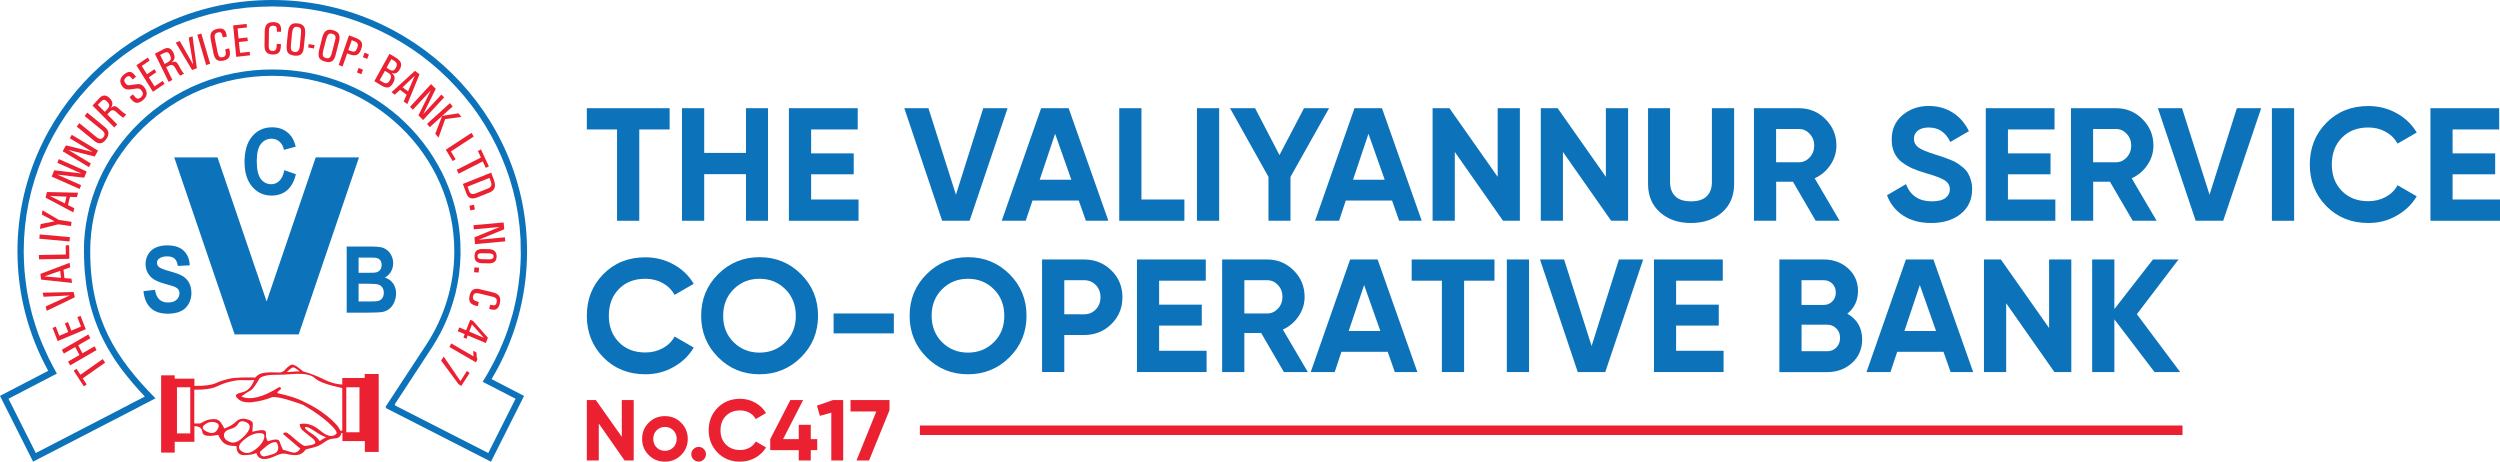 <?xml version="1.0" encoding="utf-8"?>
<!-- Generator: Adobe Illustrator 26.3.1, SVG Export Plug-In . SVG Version: 6.00 Build 0)  -->
<svg version="1.1" id="Layer_1" xmlns="http://www.w3.org/2000/svg" xmlns:xlink="http://www.w3.org/1999/xlink" x="0px" y="0px"
	 viewBox="0 0 368.04 67.96" style="enable-background:new 0 0 368.04 67.96;" xml:space="preserve">
<style type="text/css">
	.st0{fill-rule:evenodd;clip-rule:evenodd;fill:#0C72BA;}
	.st1{fill:#EB2030;}
	.st2{fill:#0C72BA;}
</style>
<g>
	<path class="st0" d="M77.59,37c0-20.38-16.85-37-37.51-37C19.42,0,2.57,16.62,2.57,37c0,6.36,1.64,12.35,4.53,17.59L0,58.28
		l4.87,9.68l15.55-8.03l-0.01-0.01l2.48-1.28C17.1,52.79,13.28,46.96,13.28,37c0-14.23,12.04-25.84,26.8-25.84
		c14.76,0,26.8,11.61,26.8,25.84c0,5.08-1.54,9.83-4.19,13.84l-5.96,9.09L56.87,60l-0.05,0.08l15.46,7.89l4.87-9.68l-4.78-2.48
		C75.68,50.28,77.59,43.86,77.59,37 M75.9,58.7l-4.02,7.99l-13.72-7l0.05-0.07l-0.12-0.06l5.61-8.57c0.41-0.66,0.8-1.33,1.17-2.02
		c0.5-0.98,0.94-1.97,1.33-3.01c0.32-0.9,0.6-1.79,0.84-2.71c0.22-0.94,0.4-1.87,0.54-2.83c0.12-0.98,0.19-1.94,0.22-2.92
		l-0.03-1.87l-0.11-1.37l-0.17-1.34l-0.25-1.32l-0.31-1.3l-0.38-1.27l-0.44-1.25l-0.5-1.22l-0.56-1.19l-0.62-1.15l-0.67-1.12
		l-0.72-1.09l-0.78-1.05l-0.82-1.01l-0.87-0.97l-0.92-0.93l-0.96-0.89l-1.01-0.84l-1.05-0.79l-1.09-0.75l-1.12-0.69l-1.16-0.65
		l-1.2-0.59l-1.22-0.53l-1.26-0.48l-1.28-0.42l-1.31-0.36l-1.34-0.3l-1.36-0.23l-1.38-0.17l-1.4-0.1l-1.42-0.03l-1.42,0.03l-1.4,0.1
		l-1.38,0.17l-1.36,0.23l-1.34,0.3l-1.31,0.36l-1.28,0.42l-1.26,0.48l-1.23,0.53l-1.19,0.59l-1.16,0.65l-1.12,0.69l-1.08,0.75
		l-1.05,0.79l-1.01,0.84l-0.96,0.89l-0.92,0.93l-0.87,0.97l-0.83,1.01l-0.77,1.05L16.4,23.1l-0.67,1.12l-0.62,1.15l-0.56,1.19
		l-0.5,1.22l-0.44,1.25l-0.38,1.27l-0.31,1.3l-0.25,1.32l-0.18,1.34l-0.11,1.37L12.36,37c0.01,0.93,0.04,1.85,0.1,2.78
		c0.08,0.87,0.18,1.72,0.3,2.58c0.14,0.81,0.3,1.6,0.49,2.4c0.2,0.77,0.43,1.5,0.68,2.25c0.26,0.72,0.54,1.41,0.84,2.11
		c0.32,0.68,0.65,1.33,1.01,1.99c0.37,0.64,0.75,1.26,1.15,1.88l0.85,1.21c1.1,1.46,2.28,2.85,3.54,4.18l-2.32,1.19l0.01,0.01
		L5.27,66.69L1.25,58.7L8.37,55c-0.42-0.78-0.84-1.55-1.23-2.34c-0.56-1.16-1.06-2.32-1.51-3.53c-0.31-0.87-0.59-1.74-0.84-2.63
		c-0.34-1.26-0.62-2.52-0.84-3.81c-0.14-0.94-0.25-1.87-0.34-2.81c-0.07-0.96-0.11-1.91-0.12-2.86l0.05-1.85l0.14-1.83l0.23-1.8
		l0.32-1.77l0.41-1.74l0.49-1.7l0.57-1.67l0.65-1.64l0.73-1.59l0.81-1.55l0.88-1.51l0.95-1.47l1.02-1.41l1.09-1.36L13,12.81
		l1.21-1.26l1.27-1.2l1.33-1.14l1.38-1.08l1.44-1.01l1.49-0.94l1.53-0.87l1.58-0.8l1.62-0.73l1.66-0.65l1.7-0.57l1.74-0.49l1.77-0.4
		l1.8-0.32l1.83-0.23L38.2,1l1.88-0.05L41.96,1l1.86,0.14l1.83,0.23l1.8,0.32l1.77,0.4l1.74,0.49l1.7,0.57l1.66,0.65l1.62,0.73
		l1.58,0.8l1.53,0.87l1.49,0.94l1.44,1.01l1.38,1.08l1.33,1.14l1.27,1.2l1.21,1.26l1.15,1.31l1.09,1.36l1.02,1.41l0.95,1.47
		l0.88,1.51l0.81,1.55l0.73,1.59l0.66,1.64l0.58,1.67l0.49,1.7l0.41,1.74l0.32,1.77l0.23,1.8l0.14,1.83l0.04,2.47
		c-0.02,0.83-0.06,1.64-0.13,2.47c-0.12,1.22-0.28,2.41-0.5,3.61c-0.16,0.79-0.34,1.57-0.53,2.35c-0.32,1.15-0.67,2.28-1.09,3.4
		c-0.29,0.74-0.59,1.46-0.91,2.19c-0.5,1.07-1.04,2.11-1.62,3.14l-0.83,1.4L75.9,58.7z"/>
	<path class="st1" d="M53.69,55.06v0.59h-3.3v0.96c-0.86-0.03-1.76-0.28-2.72-0.76c-0.95-0.48-1.97-0.87-3.03-1.17
		c-0.23-0.18-0.49-0.39-0.79-0.62c-0.3-0.23-0.6-0.37-0.89-0.4c-0.34,0.15-0.66,0.39-0.96,0.74c-0.29,0.35-0.66,0.49-1.09,0.43
		c-0.72-0.04-1.37-0.03-1.98,0.05c-0.61,0.08-1.05,0.31-1.34,0.7c-1.6-0.04-2.75,0-3.46,0.11c-0.88,0.16-1.66,0.39-2.32,0.7
		c-0.67,0.31-1.73,0.44-3.19,0.42v-1.06h-2.9v-0.49h-2v11.37h2v-1.59h2.9v-2.3c0.72,0,1.11,0.29,1.17,0.86
		c0.06,0.58,0.84,0.72,2.34,0.42c0.26,0.59,0.56,1.02,0.92,1.27c0.35,0.25,0.93,0.38,1.76,0.38c0,0.92,0.39,1.36,1.16,1.34
		c0.78-0.02,1.37-0.13,1.76-0.32c0.32,1.02,1.26,1.17,2.81,0.43c0.4-0.18,0.69-0.28,0.89-0.32c0.2-0.03,0.39-0.03,0.58-0.01
		c0.4,0.11,0.83,0.19,1.34,0.21c0.49,0.03,0.91-0.1,1.25-0.37l0.43-0.47c0.99-0.24,1.59-0.41,1.81-0.51
		c0.22-0.09,0.64-0.36,1.27-0.78c0.29-0.18,0.7-0.29,1.23-0.33c0.53-0.04,0.83-0.3,0.91-0.79h0.05h0.11v1.18h3.3v1.6h2.04V55.06
		H53.69z M28.01,63.8h-1.96v-6.79h1.96V63.8z M43.09,54.1c0.17-0.06,0.52,0.14,1.03,0.59c-0.26-0.03-0.6-0.02-1.02,0.03
		c-0.41,0.05-0.71,0.06-0.88,0.03C42.62,54.38,42.91,54.16,43.09,54.1z M31.99,63.26c-0.31,0.5-0.78,0.61-1.42,0.34
		c-0.82-0.34-0.94-0.72-0.39-1.12c0.55-0.4,1.13-0.48,1.72-0.21C32.27,62.43,32.3,62.77,31.99,63.26z M33.68,65
		c-0.48-0.21-0.72-0.53-0.71-0.95c0-0.42,0.34-0.73,1.01-0.92c0.48-0.11,0.84-0.36,1.1-0.77c0.25-0.41,0.67-0.46,1.26-0.15
		c0.66,0.36,0.56,1-0.32,1.93C35.14,65.09,34.37,65.37,33.68,65z M37.27,66.39c-0.48,0.29-0.89,0.38-1.24,0.26
		c-1-0.38-1.13-0.93-0.37-1.66c0.76-0.73,1.54-1.14,2.35-1.23c0.61-0.04,0.91,0.11,0.91,0.46c0,0.34-0.16,0.72-0.47,1.12
		C38.15,65.74,37.75,66.09,37.27,66.39z M40.26,66.83c-0.51,0.18-0.96,0.3-1.36,0.36c-0.36,0-0.57-0.21-0.65-0.65
		c0.17-0.18,0.49-0.46,0.95-0.84c0.46-0.38,0.88-0.58,1.24-0.61c0.28-0.05,0.45,0.18,0.52,0.7C41,66.3,40.76,66.65,40.26,66.83z
		 M47.56,64.62c-0.08,0.03-0.24,0.14-0.49,0.32c-0.26-0.42-0.72-0.83-1.36-1.23c-0.64-0.4-0.9-0.68-0.78-0.84
		c0.23-0.08,0.71,0.13,1.44,0.63c0.74,0.5,1.3,0.78,1.66,0.86C47.8,64.5,47.64,64.58,47.56,64.62z M49.5,63.88
		c-0.56,0.54-1.34,0.37-2.36-0.49c-1.02-0.86-2.03-1.18-3.02-0.95c0,0.4,0.22,0.78,0.66,1.12c0.45,0.35,0.84,0.66,1.18,0.94
		c0.34,0.27,0.49,0.5,0.45,0.7c-0.04,0.2-0.53,0.35-1.48,0.45c-0.18,0.03-0.61-0.24-1.28-0.81c-0.66-0.58-1.12-0.95-1.37-1.12
		c-0.16-0.08-0.33-0.07-0.49,0.02c-0.18,0.09-0.13,0.21,0.14,0.37c0.15,0.11,0.52,0.43,1.13,0.96c0.61,0.54,1,0.86,1.15,0.96
		c-0.3,0.5-0.71,0.69-1.21,0.56c-0.51-0.13-0.96-0.27-1.36-0.4c-0.2-0.43-0.36-0.83-0.49-1.2c-0.12-0.37-0.7-0.38-1.73-0.03
		c-0.22-0.34-0.31-0.75-0.26-1.23c0.04-0.48-0.63-0.53-2.01-0.16c0.03-0.4,0.05-0.78,0.07-1.13c0.02-0.35-0.3-0.6-0.96-0.74
		c-0.63-0.14-1.14-0.01-1.52,0.38c-0.38,0.39-0.96,0.72-1.72,1.01c-0.12-0.29-0.3-0.59-0.53-0.91c-0.23-0.32-0.54-0.48-0.94-0.48
		c-0.49,0-0.88,0.07-1.19,0.2c-0.3,0.13-0.6,0.28-0.89,0.44H28.6v-4.97c1.46,0.03,2.57-0.13,3.34-0.49c0.76-0.36,1.46-0.6,2.09-0.73
		c0.66-0.16,1.27-0.22,1.83-0.19c0.56,0.04,1.08,0.03,1.57-0.03c-0.38,1.04-0.98,1.65-1.81,1.83c-0.82,0.18-1.08,0.42-0.78,0.74
		c0.44,0.58,1.18,0.81,2.23,0.71c1.06-0.11,2.08-0.37,3.06-0.77c0.56,0,1.27,0.13,2.16,0.39c0.88,0.26,1.66,0.52,2.34,0.78
		c1.5,0.86,2.74,1.73,3.73,2.62C49.34,63.12,49.72,63.67,49.5,63.88z M50.39,63.4h-0.3c-0.22-0.59-0.85-1.29-1.89-2.12
		c-1.03-0.83-2.13-1.51-3.27-2.04c-0.59-0.32-1.24-0.58-1.94-0.8c-0.7-0.21-1.32-0.38-1.88-0.5c-0.37-0.05-0.37-0.19,0-0.45
		c0.35-0.26,0.36-0.42,0-0.51c-2.41,1.52-4.28,1.98-5.59,1.39c0.62-0.45,1.07-0.74,1.36-0.88c0.28-0.13,0.73-0.75,1.37-1.84
		c0.48-0.32,1.17-0.47,2.07-0.47c0.91,0,1.86-0.03,2.86-0.12c1.58-0.11,2.65,0.1,3.19,0.62c0.55,0.52,1.89,1,4.02,1.45V63.4z
		 M52.92,63.64h-1.94v-6.63h1.94V63.64z"/>
	<polygon class="st1" points="65.32,52.49 67.78,56.1 68.74,54.62 69.14,54.9 67.9,56.83 67.7,56.69 67.49,56.54 64.94,53.08 	"/>
	<path class="st1" d="M69.72,52.47l-0.02-0.15c-0.02-0.19-0.03-0.41-0.02-0.68l0.47,0.27c0,0.2,0,0.37,0.02,0.51
		c0.02,0.14,0.05,0.31,0.11,0.5l-0.22,0.42l-3.9-2.26l0.14-0.26l0.14-0.26L69.72,52.47z"/>
	<path class="st1" d="M69.65,47.25l-0.21-0.09l-0.21-0.09l-0.61,1.56l-1.01-0.43l-0.22,0.56l1.02,0.43l-0.19,0.5l0.45,0.19l0.19-0.5
		l2.67,1.12l0.15-0.39l0.15-0.39L69.65,47.25z M69.07,48.82l0.41-1.06l1.75,1.97L69.07,48.82z"/>
	<path class="st1" d="M70.34,45.08l-0.13-0.03c-0.48-0.1-0.8-0.27-0.97-0.5c-0.17-0.24-0.21-0.57-0.11-1.01
		c0.09-0.43,0.26-0.72,0.5-0.88c0.24-0.16,0.56-0.19,0.97-0.09l1.94,0.47c0.47,0.11,0.78,0.29,0.95,0.55c0.16,0.25,0.2,0.6,0.1,1.05
		c-0.09,0.43-0.26,0.71-0.49,0.85c-0.2,0.13-0.47,0.15-0.81,0.06l-0.14-0.04l-0.13-0.03l0.14-0.62l0.13,0.03
		c0.26,0.07,0.45,0.08,0.57,0.03c0.12-0.05,0.2-0.18,0.25-0.4c0.05-0.24,0.03-0.42-0.06-0.55c-0.09-0.13-0.27-0.23-0.53-0.29
		l-1.94-0.47c-0.3-0.07-0.52-0.08-0.66-0.02c-0.13,0.06-0.23,0.21-0.28,0.44c-0.05,0.21-0.01,0.38,0.1,0.5
		c0.11,0.12,0.32,0.22,0.62,0.29l0.13,0.03L70.34,45.08z"/>
	<polygon class="st1" points="70.52,39.41 70.47,40.12 69.79,40.08 69.84,39.36 	"/>
	<path class="st1" d="M72.82,36.97c-0.19-0.18-0.47-0.28-0.83-0.29l-0.91-0.02c-0.42-0.01-0.72,0.07-0.92,0.23
		c-0.19,0.16-0.29,0.43-0.3,0.79c-0.01,0.37,0.08,0.64,0.27,0.81c0.19,0.17,0.49,0.26,0.91,0.26l0.91,0.02
		c0.39,0,0.68-0.07,0.87-0.24c0.19-0.17,0.28-0.43,0.29-0.79C73.11,37.42,73.02,37.16,72.82,36.97 M72.48,38.08
		c-0.12,0.07-0.31,0.1-0.58,0.1L71,38.16c-0.25,0-0.43-0.04-0.54-0.11c-0.11-0.07-0.16-0.19-0.16-0.34c0-0.17,0.06-0.29,0.16-0.35
		c0.11-0.06,0.3-0.09,0.57-0.08l0.91,0.02c0.26,0,0.45,0.04,0.56,0.11c0.11,0.07,0.17,0.18,0.16,0.34
		C72.67,37.9,72.61,38.01,72.48,38.08z"/>
	<polygon class="st1" points="69.75,33.76 69.73,33.45 69.7,33.15 74.14,32.75 74.19,33.25 74.23,33.75 70.49,35.29 74.33,34.94 
		74.35,35.24 74.38,35.53 69.93,35.94 69.89,35.44 69.85,34.94 73.57,33.41 	"/>
	<polygon class="st1" points="69.76,30.13 69.92,30.82 69.26,30.99 69.1,30.3 	"/>
	<path class="st1" d="M72.7,26.47l-0.28-0.76l-0.11-0.3l-4.17,1.67l0.11,0.29l0.4,1.09c0.14,0.39,0.35,0.63,0.62,0.71
		c0.27,0.09,0.63,0.04,1.1-0.15l1.62-0.65c0.44-0.17,0.71-0.41,0.82-0.71C72.92,27.37,72.88,26.97,72.7,26.47 M72.3,27.38
		c-0.07,0.15-0.25,0.29-0.54,0.4l-1.62,0.65c-0.31,0.13-0.55,0.16-0.71,0.11c-0.16-0.05-0.29-0.2-0.38-0.46l-0.22-0.6l3.23-1.29
		l0.2,0.54C72.36,27.01,72.37,27.23,72.3,27.38z"/>
	<polygon class="st1" points="70.8,23.19 70.35,22.22 70.58,22.11 70.8,21.99 71.97,24.49 71.75,24.61 71.52,24.72 71.07,23.76 
		67.51,25.57 67.38,25.28 67.24,25 	"/>
	<polygon class="st1" points="65.63,22.03 69.42,19.56 69.58,19.83 69.74,20.1 66.38,22.29 67.07,23.44 66.86,23.57 66.64,23.71 	
		"/>
	<polygon class="st1" points="63.27,18.72 63.07,18.48 62.87,18.24 66.24,15.18 66.44,15.42 66.64,15.67 65.08,17.07 67.48,16.68 
		67.7,16.94 67.92,17.21 65.54,17.53 64.56,20.26 64.32,19.98 64.08,19.69 65.09,17.07 65.09,17.07 	"/>
	<polygon class="st1" points="60.78,16.15 60.57,15.94 60.36,15.73 63.46,12.38 63.8,12.73 64.15,13.08 62.3,16.81 64.98,13.92 
		65.18,14.12 65.39,14.33 62.29,17.67 61.94,17.33 61.6,16.98 63.44,13.28 	"/>
	<path class="st1" d="M61.42,10.68l-0.33-0.25l-3.45,3.14l0.24,0.19l0.24,0.18l0.77-0.72l0.97,0.73l-0.43,0.98l0.27,0.2l0.26,0.2
		l1.8-4.39L61.42,10.68z M60.07,13.46l-0.8-0.61l1.8-1.71L60.07,13.46z"/>
	<path class="st1" d="M59.01,9.26c-0.1-0.28-0.34-0.53-0.73-0.77L57.6,8.08l-0.26-0.16l-2.23,4.03l0.26,0.16l0.77,0.47
		c0.42,0.25,0.76,0.34,1.02,0.29c0.26-0.06,0.5-0.27,0.71-0.65l0.01-0.02c0.21-0.39,0.27-0.71,0.18-0.96
		c-0.06-0.16-0.2-0.33-0.42-0.51c0.21,0.08,0.39,0.1,0.54,0.07c0.25-0.05,0.48-0.25,0.67-0.59l0.01-0.02
		C59.05,9.84,59.1,9.53,59.01,9.26 M57.41,11.78l-0.01,0.02c-0.14,0.25-0.28,0.4-0.44,0.44c-0.16,0.05-0.35,0.01-0.57-0.13l-0.5-0.3
		l0.77-1.38l0.45,0.27c0.25,0.15,0.4,0.3,0.44,0.47C57.59,11.33,57.54,11.54,57.41,11.78z M58.28,9.96l-0.01,0.02
		c-0.12,0.22-0.25,0.35-0.4,0.39c-0.15,0.04-0.32,0-0.52-0.12L56.9,9.98l0.71-1.28l0.42,0.25c0.21,0.13,0.33,0.27,0.38,0.44
		C58.44,9.55,58.41,9.74,58.28,9.96z"/>
	<polygon class="st1" points="53.68,7.75 54.31,8.02 54.06,8.67 53.42,8.41 	"/>
	<polygon class="st1" points="52.8,10 53.44,10.27 53.18,10.93 52.55,10.66 	"/>
	<path class="st1" d="M53.22,6.2c-0.12-0.24-0.42-0.46-0.9-0.64l-0.66-0.25L51.38,5.2l-1.52,4.37l0.57,0.22l0.68-1.94L51.47,8
		c0.45,0.17,0.81,0.19,1.07,0.07c0.27-0.12,0.48-0.41,0.64-0.85C53.33,6.78,53.34,6.44,53.22,6.2 M52.59,7.06
		c-0.1,0.27-0.21,0.43-0.34,0.5c-0.13,0.07-0.34,0.05-0.6-0.05l-0.37-0.14l0.5-1.45l0.37,0.14c0.27,0.1,0.43,0.22,0.49,0.37
		C52.7,6.57,52.69,6.77,52.59,7.06z"/>
	<path class="st1" d="M49.89,5.05c-0.13-0.28-0.42-0.48-0.86-0.6c-0.43-0.12-0.77-0.1-1.02,0.08c-0.25,0.17-0.44,0.51-0.57,1.01
		L47.02,7.2c-0.15,0.57-0.16,1-0.05,1.26c0.12,0.27,0.42,0.47,0.88,0.6c0.43,0.12,0.77,0.11,1.01-0.04
		c0.24-0.14,0.42-0.44,0.54-0.89l0.48-1.89C50.02,5.73,50.02,5.33,49.89,5.05 M49.33,5.96l-0.49,1.88
		c-0.08,0.32-0.19,0.52-0.32,0.64c-0.14,0.11-0.31,0.13-0.54,0.07c-0.24-0.07-0.39-0.18-0.44-0.35c-0.05-0.17-0.03-0.45,0.06-0.82
		l0.43-1.66c0.09-0.33,0.2-0.55,0.33-0.67c0.14-0.12,0.32-0.15,0.54-0.08c0.24,0.07,0.39,0.17,0.45,0.31
		C49.42,5.42,49.41,5.65,49.33,5.96z"/>
	<polygon class="st1" points="45.45,6.49 46.3,6.63 46.22,7.14 45.37,6.99 	"/>
	<path class="st1" d="M44.73,3.89c-0.17-0.25-0.48-0.4-0.93-0.45c-0.45-0.05-0.78,0.03-1,0.24c-0.22,0.21-0.35,0.57-0.41,1.1
		l-0.17,1.7c-0.06,0.6-0.01,1.01,0.15,1.26c0.16,0.24,0.48,0.39,0.96,0.45c0.45,0.05,0.78-0.02,1-0.2c0.21-0.18,0.35-0.5,0.39-0.97
		l0.2-1.94C44.96,4.53,44.91,4.14,44.73,3.89 M44.32,4.87l-0.19,1.94c-0.03,0.32-0.11,0.55-0.23,0.68
		c-0.12,0.13-0.29,0.19-0.52,0.16c-0.25-0.03-0.41-0.12-0.49-0.28c-0.08-0.16-0.1-0.43-0.06-0.82l0.17-1.71
		c0.04-0.34,0.11-0.58,0.23-0.72c0.12-0.14,0.29-0.2,0.52-0.17c0.25,0.03,0.42,0.11,0.5,0.24C44.32,4.33,44.35,4.55,44.32,4.87z"/>
	<path class="st1" d="M41.35,6.48l0,0.14c0.01,0.5-0.08,0.87-0.27,1.09c-0.19,0.22-0.5,0.33-0.92,0.32
		c-0.42-0.01-0.73-0.12-0.93-0.33c-0.2-0.21-0.29-0.53-0.29-0.97l0.03-2.07c0.01-0.5,0.11-0.86,0.31-1.08
		c0.2-0.22,0.52-0.32,0.97-0.32c0.42,0.01,0.72,0.11,0.9,0.32c0.16,0.18,0.24,0.45,0.23,0.81l-0.01,0.15l0,0.14l-0.61-0.01l0-0.14
		c0.01-0.28-0.02-0.47-0.09-0.58c-0.07-0.11-0.21-0.16-0.42-0.17c-0.23,0-0.4,0.06-0.5,0.18c-0.1,0.12-0.16,0.32-0.16,0.6
		l-0.03,2.07c-0.01,0.33,0.03,0.55,0.12,0.68c0.08,0.12,0.24,0.19,0.47,0.19c0.21,0,0.36-0.06,0.45-0.2
		c0.09-0.14,0.14-0.37,0.14-0.69l0-0.14L41.35,6.48z"/>
	<polygon class="st1" points="34.78,8.37 34.32,3.74 36.3,3.52 36.33,3.78 36.36,4.04 34.98,4.19 35.12,5.66 36.42,5.52 36.45,5.78 
		36.48,6.04 35.17,6.18 35.34,7.78 36.76,7.62 36.78,7.88 36.81,8.14 	"/>
	<path class="st1" d="M33.74,7.12l0.03,0.14c0.12,0.49,0.11,0.87-0.03,1.13c-0.14,0.26-0.41,0.44-0.83,0.53
		c-0.41,0.09-0.74,0.06-0.97-0.1c-0.24-0.16-0.4-0.45-0.49-0.87l-0.41-2.03c-0.1-0.49-0.08-0.87,0.07-1.13
		c0.15-0.26,0.44-0.44,0.88-0.54c0.41-0.09,0.73-0.06,0.95,0.1c0.19,0.14,0.33,0.38,0.4,0.74l0.03,0.15l0.03,0.14l-0.6,0.13
		l-0.03-0.13c-0.05-0.28-0.12-0.46-0.21-0.55c-0.09-0.09-0.24-0.11-0.45-0.06c-0.23,0.05-0.38,0.15-0.45,0.29
		c-0.08,0.14-0.08,0.35-0.03,0.62l0.41,2.03c0.06,0.32,0.15,0.53,0.26,0.63c0.11,0.1,0.28,0.13,0.5,0.08
		c0.21-0.05,0.34-0.15,0.4-0.31c0.06-0.16,0.06-0.39-0.01-0.71l-0.03-0.14L33.74,7.12z"/>
	<polygon class="st1" points="29.05,5.12 29.34,5.03 29.63,4.93 30.94,9.38 30.65,9.48 30.35,9.57 	"/>
	<polygon class="st1" points="25.87,6.27 26.17,6.16 26.47,6.04 28.44,9.52 27.78,5.55 28.06,5.44 28.34,5.33 28.98,10.04 
		28.63,10.18 28.28,10.31 	"/>
	<path class="st1" d="M26.92,10.65c-0.05-0.07-0.11-0.16-0.18-0.26l-0.06-0.09c-0.1-0.16-0.21-0.37-0.34-0.61
		C26.18,9.36,26,9.15,25.84,9.1c-0.14-0.05-0.34-0.02-0.59,0.09c0.2-0.16,0.34-0.32,0.4-0.5c0.09-0.26,0.05-0.58-0.14-0.96
		c-0.17-0.33-0.37-0.53-0.6-0.62c-0.24-0.08-0.52-0.04-0.85,0.14l-0.99,0.52l-0.27,0.14l2.03,4.15l0.27-0.15l0.28-0.14l-0.92-1.88
		l0.42-0.22c0.21-0.11,0.39-0.13,0.54-0.07c0.15,0.06,0.29,0.23,0.43,0.49c0.11,0.21,0.21,0.39,0.31,0.55l0.05,0.08
		c0.02,0.05,0.06,0.1,0.11,0.16c0.05,0.06,0.11,0.15,0.2,0.26l0.29-0.15l0.29-0.15C27.03,10.79,26.98,10.72,26.92,10.65 M25.14,8.73
		c-0.04,0.16-0.2,0.31-0.48,0.46l-0.43,0.23l-0.65-1.33l0.43-0.23c0.27-0.14,0.47-0.2,0.62-0.17c0.14,0.03,0.27,0.16,0.38,0.39
		C25.14,8.36,25.18,8.58,25.14,8.73z"/>
	<polygon class="st1" points="22.51,13.51 20.08,9.61 21.76,8.47 21.89,8.69 22.03,8.91 20.87,9.7 21.64,10.94 22.73,10.19 
		22.87,10.41 23.01,10.63 21.91,11.38 22.75,12.72 23.95,11.91 24.08,12.13 24.22,12.35 	"/>
	<path class="st1" d="M19.53,11.7l-0.08-0.11c-0.16-0.21-0.3-0.34-0.43-0.37c-0.13-0.03-0.28,0.01-0.43,0.14
		c-0.17,0.14-0.27,0.28-0.29,0.43c-0.02,0.15,0.04,0.31,0.18,0.49c0.11,0.15,0.23,0.23,0.36,0.26c0.13,0.02,0.36,0.01,0.69-0.06
		c0.52-0.1,0.89-0.12,1.11-0.07c0.22,0.05,0.43,0.21,0.62,0.46c0.26,0.35,0.37,0.68,0.33,1c-0.04,0.31-0.23,0.61-0.57,0.89
		c-0.37,0.3-0.69,0.42-0.98,0.37c-0.26-0.05-0.53-0.26-0.81-0.63l-0.07-0.1l-0.08-0.11l0.49-0.4l0.08,0.11
		c0.21,0.29,0.39,0.46,0.54,0.51c0.15,0.05,0.32,0,0.52-0.16c0.19-0.16,0.3-0.32,0.32-0.48c0.02-0.16-0.05-0.35-0.21-0.56
		c-0.12-0.16-0.25-0.25-0.4-0.28c-0.15-0.02-0.41,0-0.78,0.07c-0.44,0.08-0.78,0.1-1.02,0.04c-0.24-0.05-0.43-0.19-0.6-0.41
		c-0.24-0.33-0.34-0.64-0.3-0.93c0.04-0.3,0.23-0.58,0.56-0.85c0.35-0.28,0.64-0.4,0.89-0.37c0.23,0.04,0.47,0.21,0.71,0.53
		l0.06,0.09l0.08,0.11L19.53,11.7z"/>
	<path class="st1" d="M18.36,16.72c-0.07-0.05-0.15-0.11-0.25-0.18l-0.08-0.06c-0.15-0.12-0.32-0.27-0.51-0.46
		c-0.27-0.26-0.49-0.39-0.67-0.39c-0.15,0-0.33,0.1-0.53,0.28c0.15-0.22,0.22-0.42,0.23-0.61c0.01-0.27-0.12-0.55-0.39-0.83
		c-0.27-0.28-0.54-0.41-0.79-0.41c-0.25,0-0.51,0.14-0.77,0.42l-0.77,0.83l-0.21,0.23l3.21,3.23l0.21-0.23l0.21-0.23l-1.45-1.47
		l0.33-0.36c0.17-0.18,0.33-0.26,0.49-0.25c0.16,0.01,0.35,0.12,0.55,0.32c0.17,0.16,0.32,0.3,0.47,0.42l0.08,0.06
		c0.04,0.03,0.09,0.07,0.15,0.11c0.06,0.05,0.16,0.11,0.28,0.19l0.22-0.24l0.22-0.24C18.5,16.81,18.43,16.77,18.36,16.72
		 M15.77,16.11l-0.34,0.36l-1.03-1.04l0.34-0.36c0.21-0.23,0.39-0.35,0.53-0.37c0.13-0.02,0.28,0.05,0.45,0.21l0,0
		c0.23,0.23,0.35,0.43,0.36,0.6C16.08,15.69,15.98,15.88,15.77,16.11z"/>
	<path class="st1" d="M15.45,18.72c0.31,0.25,0.48,0.53,0.51,0.83c0.03,0.3-0.09,0.62-0.34,0.96c-0.26,0.34-0.53,0.54-0.81,0.58
		c-0.28,0.04-0.58-0.06-0.89-0.32l-2.62-2.14l0.19-0.25l0.19-0.25l2.49,2.03c0.23,0.19,0.44,0.29,0.61,0.29
		c0.17,0,0.32-0.08,0.46-0.27c0.14-0.19,0.19-0.36,0.14-0.53c-0.04-0.17-0.19-0.35-0.43-0.54l-2.49-2.03l0.19-0.25l0.19-0.25
		L15.45,18.72z"/>
	<polygon class="st1" points="13.38,24.07 13.24,24.33 13.09,24.6 9.23,22.27 9.46,21.84 9.71,21.4 13.62,22.37 10.28,20.36 
		10.42,20.1 10.57,19.85 14.43,22.17 14.19,22.6 13.95,23.04 10.06,22.07 	"/>
	<polygon class="st1" points="11.94,27.26 11.83,27.54 11.72,27.82 7.61,26 7.8,25.54 7.98,25.07 11.98,25.54 8.44,23.97 8.55,23.7 
		8.66,23.42 12.76,25.24 12.58,25.7 12.39,26.16 8.42,25.7 	"/>
	<path class="st1" d="M6.91,28.27l-0.1,0.42l-0.1,0.41l4.08,2.16l0.07-0.3l0.08-0.3l-0.93-0.47l0.29-1.21l1.03,0.04l0.08-0.33
		l0.08-0.32L6.91,28.27z M9.55,29.95l-2.2-1.1l2.44,0.1L9.55,29.95z"/>
	<polygon class="st1" points="8.59,33.02 5.88,33.7 5.93,33.34 5.98,32.99 8.03,32.58 8.03,32.58 6.17,31.6 6.21,31.28 6.25,30.95 
		8.67,32.38 10.53,32.66 10.49,32.97 10.45,33.29 	"/>
	<polygon class="st1" points="5.79,35.14 5.82,34.83 5.84,34.51 10.29,34.91 10.26,35.23 10.24,35.55 	"/>
	<polygon class="st1" points="10.21,38.1 5.75,38.18 5.74,37.86 5.73,37.54 9.69,37.47 9.67,36.12 9.92,36.11 10.18,36.11 	"/>
	<path class="st1" d="M10.56,41.34l-0.04-0.31l-1.03-0.09l-0.14-1.24l0.98-0.34l-0.08-0.67l-4.3,1.63l0.05,0.42l0.05,0.42l4.55,0.49
		L10.56,41.34z M6.54,40.69l2.32-0.82l0.12,1.03L6.54,40.69z"/>
	<polygon class="st1" points="6.88,45.76 6.8,45.43 6.73,45.11 10.28,43.49 6.42,43.69 6.35,43.39 6.28,43.09 10.84,42.99 
		10.93,43.37 11.01,43.76 	"/>
	<polygon class="st1" points="12.63,48.47 8.49,50.21 7.74,48.28 7.97,48.18 8.21,48.08 8.73,49.43 10.04,48.87 9.55,47.61 
		9.78,47.51 10.01,47.41 10.5,48.68 11.93,48.07 11.39,46.69 11.63,46.59 11.86,46.5 	"/>
	<polygon class="st1" points="10.32,53.79 10.17,53.51 10.02,53.23 11.7,52.26 11.07,51.09 9.4,52.05 9.25,51.78 9.1,51.5 13,49.24 
		13.15,49.52 13.3,49.8 11.51,50.83 12.14,52.01 13.92,50.98 14.07,51.25 14.22,51.53 	"/>
	<polygon class="st1" points="12.18,55.7 12.76,56.59 12.55,56.74 12.34,56.88 10.85,54.58 11.06,54.43 11.27,54.29 11.84,55.17 
		15.13,52.86 15.3,53.13 15.47,53.39 	"/>
	<polygon class="st1" points="7.35,28.85 7.34,28.85 7.34,28.84 	"/>
	<polygon class="st1" points="61.08,11.13 61.07,11.14 61.08,11.13 	"/>
	<path class="st0" d="M52.79,37.91v2.25h1.15c0.68,0,1.11-0.01,1.27-0.03c0.3-0.04,0.54-0.15,0.71-0.35
		c0.17-0.19,0.26-0.45,0.26-0.76c0-0.3-0.07-0.55-0.22-0.73c-0.15-0.19-0.37-0.3-0.66-0.34c-0.17-0.02-0.67-0.03-1.5-0.03H52.79z
		 M52.79,41.78v2.6h1.62c0.63,0,1.03-0.02,1.2-0.06c0.26-0.05,0.47-0.18,0.64-0.39c0.16-0.21,0.25-0.48,0.25-0.83
		c0-0.29-0.06-0.54-0.19-0.74c-0.13-0.2-0.31-0.35-0.55-0.45c-0.24-0.09-0.76-0.14-1.55-0.14H52.79z M25.65,23.17h6.37l7.23,21.21
		l7.23-21.21h6.37l-8.88,26.06h-9.43L25.65,23.17z M41.86,25.05l1.7,0.6c-0.26,1.06-0.69,1.85-1.3,2.37
		c-0.6,0.51-1.37,0.77-2.3,0.77c-1.15,0-2.1-0.44-2.84-1.32C36.37,26.59,36,25.38,36,23.85c0-1.62,0.37-2.88,1.12-3.77
		c0.75-0.89,1.73-1.34,2.94-1.34c1.06,0,1.92,0.35,2.59,1.06c0.4,0.41,0.69,1.01,0.89,1.79l-1.74,0.47c-0.1-0.51-0.32-0.9-0.64-1.2
		c-0.32-0.29-0.72-0.44-1.19-0.44c-0.64,0-1.17,0.26-1.57,0.78c-0.4,0.52-0.6,1.35-0.6,2.51c0,1.23,0.2,2.11,0.59,2.63
		c0.39,0.52,0.91,0.78,1.54,0.78c0.47,0,0.87-0.17,1.2-0.5C41.47,26.29,41.72,25.77,41.86,25.05z M51.03,36.29h3.47
		c0.69,0,1.2,0.03,1.54,0.1c0.34,0.06,0.64,0.2,0.91,0.4c0.27,0.2,0.49,0.47,0.66,0.81c0.18,0.34,0.27,0.72,0.27,1.14
		c0,0.46-0.11,0.88-0.33,1.26c-0.22,0.38-0.52,0.67-0.89,0.86c0.53,0.17,0.94,0.47,1.22,0.88c0.28,0.42,0.43,0.91,0.43,1.47
		c0,0.44-0.09,0.87-0.28,1.29c-0.18,0.42-0.43,0.75-0.75,1c-0.32,0.25-0.71,0.4-1.18,0.46c-0.29,0.03-1,0.06-2.11,0.07h-2.95V36.29z
		 M21.12,42.86l1.7-0.19c0.1,0.64,0.31,1.11,0.63,1.41c0.31,0.3,0.73,0.45,1.27,0.45c0.56,0,0.99-0.13,1.27-0.4
		c0.29-0.27,0.43-0.58,0.43-0.94c0-0.23-0.06-0.43-0.18-0.59c-0.12-0.16-0.33-0.3-0.63-0.42c-0.2-0.08-0.67-0.22-1.4-0.42
		c-0.94-0.26-1.6-0.58-1.98-0.96c-0.53-0.54-0.8-1.19-0.8-1.96c0-0.5,0.13-0.96,0.38-1.39c0.25-0.43,0.61-0.76,1.08-0.99
		c0.47-0.22,1.04-0.34,1.71-0.34c1.09,0,1.91,0.27,2.46,0.8c0.55,0.54,0.84,1.25,0.87,2.14l-1.75,0.09
		c-0.07-0.5-0.24-0.86-0.48-1.08c-0.25-0.22-0.62-0.33-1.11-0.33c-0.51,0-0.91,0.12-1.2,0.35c-0.19,0.15-0.28,0.35-0.28,0.6
		c0,0.23,0.09,0.43,0.26,0.59c0.22,0.21,0.76,0.42,1.61,0.65c0.85,0.23,1.48,0.46,1.89,0.7c0.41,0.24,0.73,0.57,0.96,0.99
		c0.23,0.42,0.35,0.94,0.35,1.55c0,0.56-0.14,1.08-0.41,1.57c-0.28,0.49-0.67,0.85-1.17,1.08c-0.5,0.24-1.13,0.36-1.89,0.36
		c-1.1,0-1.94-0.28-2.53-0.85C21.58,44.77,21.23,43.94,21.12,42.86z"/>
	<polygon class="st2" points="98.58,15.93 98.58,19.06 94.11,19.06 94.11,32.5 90.84,32.5 90.84,19.06 86.39,19.06 86.39,15.93 	"/>
	<polygon class="st2" points="109.82,15.93 113.06,15.93 113.06,32.5 109.82,32.5 109.82,25.64 103.67,25.64 103.67,32.5 
		100.4,32.5 100.4,15.93 103.67,15.93 103.67,22.51 109.82,22.51 	"/>
	<polygon class="st2" points="119.41,29.37 126.39,29.37 126.39,32.5 116.14,32.5 116.14,15.93 126.27,15.93 126.27,19.06 
		119.41,19.06 119.41,22.58 125.68,22.58 125.68,25.66 119.41,25.66 	"/>
	<polygon class="st2" points="138.7,32.5 133.13,15.93 136.68,15.93 140.73,28.67 144.75,15.93 148.33,15.93 142.74,32.5 	"/>
	<path class="st2" d="M153.06,26.46h4.66l-2.39-6.77L153.06,26.46z M159.86,32.5l-1.05-2.98H152L151,32.5h-3.53l5.8-16.57h4.05
		l5.85,16.57H159.86z"/>
	<polygon class="st2" points="168.04,29.37 174.36,29.37 174.36,32.5 164.77,32.5 164.77,15.93 168.04,15.93 	"/>
	<rect x="176.21" y="15.93" class="st2" width="3.27" height="16.57"/>
	<polygon class="st2" points="195.66,15.93 189.98,26.04 189.98,32.5 186.74,32.5 186.74,26.04 181.08,15.93 184.77,15.93 
		188.36,22.83 191.97,15.93 	"/>
	<path class="st2" d="M199.19,26.46h4.66l-2.39-6.77L199.19,26.46z M205.98,32.5l-1.05-2.98h-6.81l-0.99,2.98h-3.53l5.8-16.57h4.05
		l5.85,16.57H205.98z"/>
	<polygon class="st2" points="220.48,15.93 223.75,15.93 223.75,32.5 221.27,32.5 214.17,22.37 214.17,32.5 210.9,32.5 210.9,15.93 
		213.38,15.93 220.48,26.03 	"/>
	<polygon class="st2" points="236.41,15.93 239.68,15.93 239.68,32.5 237.19,32.5 230.09,22.37 230.09,32.5 226.83,32.5 
		226.83,15.93 229.31,15.93 236.41,26.03 	"/>
	<path class="st2" d="M248.93,32.83c-1.85,0-3.36-0.52-4.54-1.56c-1.18-1.04-1.77-2.44-1.77-4.19V15.93h3.24v10.89
		c0,0.87,0.25,1.55,0.75,2.06c0.5,0.5,1.27,0.76,2.33,0.76c1.06,0,1.83-0.25,2.33-0.76c0.5-0.5,0.75-1.19,0.75-2.06V15.93h3.27
		v11.15c0,1.75-0.59,3.15-1.77,4.19C252.32,32.31,250.79,32.83,248.93,32.83"/>
	<path class="st2" d="M261.47,18.99v4.9h3.36c0.62,0,1.14-0.24,1.59-0.72c0.44-0.48,0.66-1.06,0.66-1.74c0-0.68-0.22-1.25-0.66-1.73
		c-0.44-0.47-0.97-0.71-1.59-0.71H261.47z M267.3,32.5l-3.35-5.75h-2.47v5.75h-3.27V15.93h6.63c1.53,0,2.83,0.54,3.9,1.61
		c1.07,1.07,1.61,2.37,1.61,3.88c0,1.03-0.29,1.98-0.88,2.85c-0.58,0.88-1.36,1.53-2.32,1.98l3.67,6.25H267.3z"/>
	<path class="st2" d="M284.31,32.83c-1.64,0-3.02-0.37-4.14-1.1c-1.12-0.73-1.91-1.73-2.37-2.99l2.79-1.63
		c0.65,1.69,1.92,2.53,3.81,2.53c0.92,0,1.59-0.17,2.01-0.5c0.43-0.33,0.64-0.75,0.64-1.25c0-0.58-0.26-1.04-0.78-1.36
		c-0.52-0.32-1.45-0.67-2.79-1.05c-0.74-0.22-1.37-0.44-1.88-0.66c-0.51-0.22-1.03-0.52-1.54-0.89c-0.51-0.37-0.9-0.84-1.17-1.41
		c-0.27-0.57-0.4-1.23-0.4-1.99c0-1.5,0.53-2.69,1.6-3.59c1.06-0.89,2.35-1.34,3.85-1.34c1.34,0,2.52,0.33,3.54,0.98
		c1.02,0.65,1.81,1.57,2.38,2.73l-2.75,1.59c-0.66-1.42-1.72-2.13-3.17-2.13c-0.68,0-1.21,0.15-1.6,0.46
		c-0.39,0.31-0.58,0.71-0.58,1.2c0,0.52,0.22,0.94,0.65,1.27c0.43,0.32,1.27,0.67,2.5,1.05c0.51,0.16,0.89,0.28,1.15,0.37
		c0.26,0.09,0.62,0.22,1.06,0.4c0.45,0.18,0.8,0.35,1.04,0.51c0.24,0.16,0.52,0.37,0.84,0.64c0.32,0.27,0.56,0.54,0.72,0.83
		c0.17,0.28,0.31,0.63,0.43,1.03c0.12,0.4,0.18,0.84,0.18,1.31c0,1.53-0.56,2.75-1.67,3.64C287.54,32.38,286.1,32.83,284.31,32.83"
		/>
	<polygon class="st2" points="295.6,29.37 302.58,29.37 302.58,32.5 292.34,32.5 292.34,15.93 302.46,15.93 302.46,19.06 
		295.6,19.06 295.6,22.58 301.87,22.58 301.87,25.66 295.6,25.66 	"/>
	<path class="st2" d="M308.14,18.99v4.9h3.36c0.62,0,1.14-0.24,1.59-0.72c0.44-0.48,0.66-1.06,0.66-1.74c0-0.68-0.22-1.25-0.66-1.73
		c-0.44-0.47-0.97-0.71-1.59-0.71H308.14z M313.97,32.5l-3.35-5.75h-2.47v5.75h-3.27V15.93h6.63c1.53,0,2.83,0.54,3.9,1.61
		c1.07,1.07,1.61,2.37,1.61,3.88c0,1.03-0.29,1.98-0.88,2.85c-0.58,0.88-1.36,1.53-2.32,1.98l3.67,6.25H313.97z"/>
	<polygon class="st2" points="323.24,32.5 317.68,15.93 321.23,15.93 325.28,28.67 329.3,15.93 332.88,15.93 327.29,32.5 	"/>
	<rect x="334.46" y="15.93" class="st2" width="3.27" height="16.57"/>
	<path class="st2" d="M348.66,32.83c-2.49,0-4.55-0.83-6.18-2.48c-1.63-1.66-2.44-3.7-2.44-6.13c0-2.45,0.81-4.49,2.44-6.14
		c1.63-1.65,3.68-2.47,6.18-2.47c1.5,0,2.88,0.35,4.15,1.05c1.27,0.7,2.26,1.65,2.97,2.85l-2.82,1.63
		c-0.41-0.74-0.99-1.32-1.75-1.74c-0.76-0.42-1.61-0.63-2.56-0.63c-1.61,0-2.91,0.5-3.89,1.51c-0.99,1.01-1.48,2.32-1.48,3.93
		c0,1.59,0.49,2.9,1.48,3.9c0.99,1.01,2.28,1.51,3.89,1.51c0.95,0,1.8-0.21,2.57-0.63c0.77-0.42,1.35-0.99,1.74-1.72l2.82,1.63
		c-0.71,1.2-1.7,2.15-2.96,2.85C351.56,32.48,350.18,32.83,348.66,32.83"/>
	<polygon class="st2" points="361.06,29.37 368.04,29.37 368.04,32.5 357.8,32.5 357.8,15.93 367.92,15.93 367.92,19.06 
		361.06,19.06 361.06,22.58 367.33,22.58 367.33,25.66 361.06,25.66 	"/>
	<path class="st2" d="M95.01,55.1c-2.49,0-4.55-0.83-6.18-2.48c-1.63-1.66-2.44-3.7-2.44-6.13c0-2.45,0.81-4.49,2.44-6.14
		c1.63-1.65,3.68-2.47,6.18-2.47c1.5,0,2.88,0.35,4.15,1.05c1.27,0.7,2.26,1.65,2.97,2.85l-2.82,1.63
		c-0.41-0.74-0.99-1.32-1.75-1.74c-0.76-0.42-1.61-0.63-2.56-0.63c-1.61,0-2.91,0.5-3.89,1.51c-0.99,1.01-1.48,2.32-1.48,3.93
		c0,1.59,0.49,2.89,1.48,3.9c0.99,1.01,2.28,1.51,3.89,1.51c0.95,0,1.8-0.21,2.57-0.63c0.77-0.42,1.35-0.99,1.74-1.72l2.82,1.63
		c-0.71,1.2-1.7,2.15-2.96,2.85C97.91,54.75,96.52,55.1,95.01,55.1"/>
	<path class="st2" d="M108,50.38c1.03,1.02,2.3,1.53,3.81,1.53s2.78-0.51,3.81-1.53c1.03-1.02,1.54-2.32,1.54-3.89
		c0-1.58-0.51-2.88-1.54-3.91c-1.03-1.03-2.3-1.54-3.81-1.54s-2.78,0.51-3.81,1.54c-1.03,1.03-1.54,2.33-1.54,3.91
		C106.46,48.06,106.97,49.36,108,50.38 M117.92,52.6c-1.67,1.66-3.71,2.5-6.11,2.5c-2.4,0-4.43-0.83-6.09-2.5
		c-1.66-1.66-2.5-3.7-2.5-6.12s0.83-4.45,2.5-6.12c1.66-1.66,3.7-2.5,6.09-2.5c2.4,0,4.43,0.83,6.11,2.5
		c1.67,1.66,2.51,3.7,2.51,6.12S119.59,50.94,117.92,52.6z"/>
	<rect x="122.72" y="46.15" class="st2" width="8.87" height="2.93"/>
	<path class="st2" d="M138.69,50.38c1.03,1.02,2.3,1.53,3.81,1.53c1.51,0,2.78-0.51,3.81-1.53c1.03-1.02,1.54-2.32,1.54-3.89
		c0-1.58-0.51-2.88-1.54-3.91c-1.03-1.03-2.3-1.54-3.81-1.54c-1.51,0-2.78,0.51-3.81,1.54c-1.03,1.03-1.54,2.33-1.54,3.91
		C137.16,48.06,137.67,49.36,138.69,50.38 M148.61,52.6c-1.67,1.66-3.71,2.5-6.11,2.5c-2.4,0-4.43-0.83-6.09-2.5
		c-1.66-1.66-2.5-3.7-2.5-6.12s0.83-4.45,2.5-6.12c1.66-1.66,3.7-2.5,6.09-2.5c2.4,0,4.43,0.83,6.11,2.5
		c1.67,1.66,2.51,3.7,2.51,6.12S150.28,50.94,148.61,52.6z"/>
	<path class="st2" d="M159.59,46.27c0.69,0,1.27-0.24,1.73-0.72c0.46-0.48,0.69-1.08,0.69-1.79c0-0.73-0.23-1.33-0.69-1.8
		c-0.46-0.47-1.03-0.71-1.73-0.71h-2.91v5.02H159.59z M159.59,38.2c1.59,0,2.93,0.54,4.02,1.61c1.09,1.07,1.63,2.39,1.63,3.95
		s-0.54,2.88-1.63,3.95c-1.09,1.07-2.43,1.61-4.02,1.61h-2.91v5.44h-3.27V38.2H159.59z"/>
	<polygon class="st2" points="170.64,51.64 177.63,51.64 177.63,54.77 167.38,54.77 167.38,38.2 177.51,38.2 177.51,41.32 
		170.64,41.32 170.64,44.85 176.92,44.85 176.92,47.93 170.64,47.93 	"/>
	<path class="st2" d="M183.19,41.25v4.9h3.36c0.62,0,1.14-0.24,1.59-0.72c0.44-0.48,0.66-1.06,0.66-1.74c0-0.68-0.22-1.25-0.66-1.73
		c-0.44-0.47-0.97-0.71-1.59-0.71H183.19z M189.01,54.77l-3.35-5.75h-2.47v5.75h-3.27V38.2h6.63c1.53,0,2.83,0.54,3.9,1.61
		c1.07,1.07,1.61,2.37,1.61,3.88c0,1.03-0.29,1.98-0.88,2.85c-0.58,0.88-1.36,1.53-2.32,1.98l3.67,6.25H189.01z"/>
	<path class="st2" d="M198.55,48.73h4.66l-2.39-6.77L198.55,48.73z M205.34,54.77l-1.05-2.98h-6.81l-0.99,2.98h-3.53l5.8-16.57h4.05
		l5.85,16.57H205.34z"/>
	<polygon class="st2" points="220.01,38.2 220.01,41.32 215.54,41.32 215.54,54.77 212.27,54.77 212.27,41.32 207.82,41.32 
		207.82,38.2 	"/>
	<rect x="221.83" y="38.2" class="st2" width="3.27" height="16.57"/>
	<polygon class="st2" points="232.27,54.77 226.71,38.2 230.26,38.2 234.31,50.94 238.33,38.2 241.9,38.2 236.32,54.77 	"/>
	<polygon class="st2" points="246.75,51.64 253.74,51.64 253.74,54.77 243.49,54.77 243.49,38.2 253.62,38.2 253.62,41.32 
		246.75,41.32 246.75,44.85 253.03,44.85 253.03,47.93 246.75,47.93 	"/>
	<path class="st2" d="M268.98,51.71c0.55,0,1.01-0.19,1.37-0.56c0.36-0.37,0.54-0.84,0.54-1.41c0-0.55-0.18-1.01-0.54-1.38
		c-0.36-0.37-0.82-0.56-1.37-0.56h-3.76v3.9H268.98z M268.48,41.25h-3.27v3.64h3.27c0.51,0,0.93-0.17,1.27-0.52
		c0.34-0.35,0.51-0.78,0.51-1.3c0-0.52-0.17-0.95-0.5-1.3C269.43,41.43,269,41.25,268.48,41.25z M271.96,46.18
		c1.45,0.84,2.18,2.1,2.18,3.79c0,1.4-0.5,2.56-1.49,3.46c-0.99,0.9-2.22,1.35-3.67,1.35h-7.03V38.2h6.53
		c1.42,0,2.62,0.44,3.59,1.31c0.97,0.88,1.46,1.99,1.46,3.35C273.52,44.24,273,45.34,271.96,46.18z"/>
	<path class="st2" d="M280.36,48.73h4.66l-2.39-6.77L280.36,48.73z M287.16,54.77l-1.05-2.98h-6.81l-0.99,2.98h-3.53l5.8-16.57h4.05
		l5.85,16.57H287.16z"/>
	<polygon class="st2" points="301.66,38.2 304.93,38.2 304.93,54.77 302.44,54.77 295.34,44.64 295.34,54.77 292.07,54.77 
		292.07,38.2 294.56,38.2 301.66,48.29 	"/>
	<polygon class="st2" points="320.95,54.77 317.18,54.77 311.27,47.01 311.27,54.77 308,54.77 308,38.2 311.27,38.2 311.27,45.5 
		316.95,38.2 320.71,38.2 314.58,46.25 	"/>
	<polygon class="st1" points="91.54,58.9 93.29,58.9 93.29,67.79 91.95,67.79 88.15,62.35 88.15,67.79 86.39,67.79 86.39,58.9 
		87.72,58.9 91.54,64.31 	"/>
	<path class="st1" d="M96.66,65.87c0.33,0.33,0.73,0.5,1.23,0.5c0.49,0,0.9-0.17,1.23-0.5c0.33-0.33,0.5-0.75,0.5-1.26
		c0-0.51-0.16-0.93-0.5-1.26c-0.33-0.33-0.74-0.5-1.23-0.5c-0.49,0-0.9,0.17-1.23,0.5c-0.33,0.33-0.49,0.75-0.49,1.26
		C96.17,65.12,96.33,65.54,96.66,65.87 M100.27,66.99c-0.65,0.65-1.45,0.97-2.39,0.97s-1.73-0.32-2.38-0.97
		c-0.65-0.65-0.97-1.44-0.97-2.38c0-0.94,0.32-1.73,0.97-2.38c0.65-0.65,1.44-0.97,2.38-0.97s1.74,0.32,2.39,0.97
		c0.65,0.65,0.98,1.44,0.98,2.38C101.25,65.55,100.92,66.34,100.27,66.99z"/>
	<path class="st1" d="M103.61,67.63c-0.21,0.21-0.47,0.32-0.76,0.32c-0.3,0-0.55-0.11-0.76-0.32c-0.21-0.21-0.32-0.47-0.32-0.76
		c0-0.3,0.11-0.55,0.32-0.76c0.21-0.21,0.47-0.32,0.76-0.32c0.3,0,0.55,0.11,0.76,0.32c0.21,0.21,0.32,0.47,0.32,0.76
		C103.93,67.17,103.82,67.42,103.61,67.63"/>
	<path class="st1" d="M108.95,67.96c-1.34,0-2.44-0.44-3.31-1.33c-0.87-0.89-1.31-1.99-1.31-3.29c0-1.31,0.44-2.41,1.31-3.3
		c0.87-0.88,1.98-1.33,3.31-1.33c0.8,0,1.55,0.19,2.23,0.57c0.68,0.38,1.21,0.89,1.59,1.53l-1.51,0.88
		c-0.22-0.4-0.53-0.71-0.94-0.93c-0.41-0.22-0.86-0.34-1.37-0.34c-0.86,0-1.56,0.27-2.09,0.81c-0.53,0.54-0.79,1.24-0.79,2.11
		c0,0.86,0.26,1.55,0.79,2.1c0.53,0.54,1.23,0.81,2.09,0.81c0.51,0,0.97-0.11,1.38-0.34c0.41-0.22,0.72-0.53,0.93-0.92l1.51,0.88
		c-0.38,0.64-0.91,1.15-1.59,1.53C110.5,67.77,109.76,67.96,108.95,67.96"/>
	<polygon class="st1" points="120.31,64.65 120.31,66.27 119.36,66.27 119.36,67.79 117.59,67.79 117.59,66.27 113.39,66.27 
		113.39,64.65 116.35,58.9 118.23,58.9 115.28,64.65 117.59,64.65 117.59,62.54 119.36,62.54 119.36,64.65 	"/>
	<polygon class="st1" points="122.61,58.9 124.13,58.9 124.13,67.79 122.38,67.79 122.38,60.75 120.7,61.22 120.27,59.72 	"/>
	<polygon class="st1" points="125.21,58.9 130.95,58.9 130.95,60.38 127.94,67.79 126.09,67.79 129.01,60.57 125.21,60.57 	"/>
	<rect x="135.42" y="62.64" class="st1" width="185.88" height="1.4"/>
</g>
</svg>
